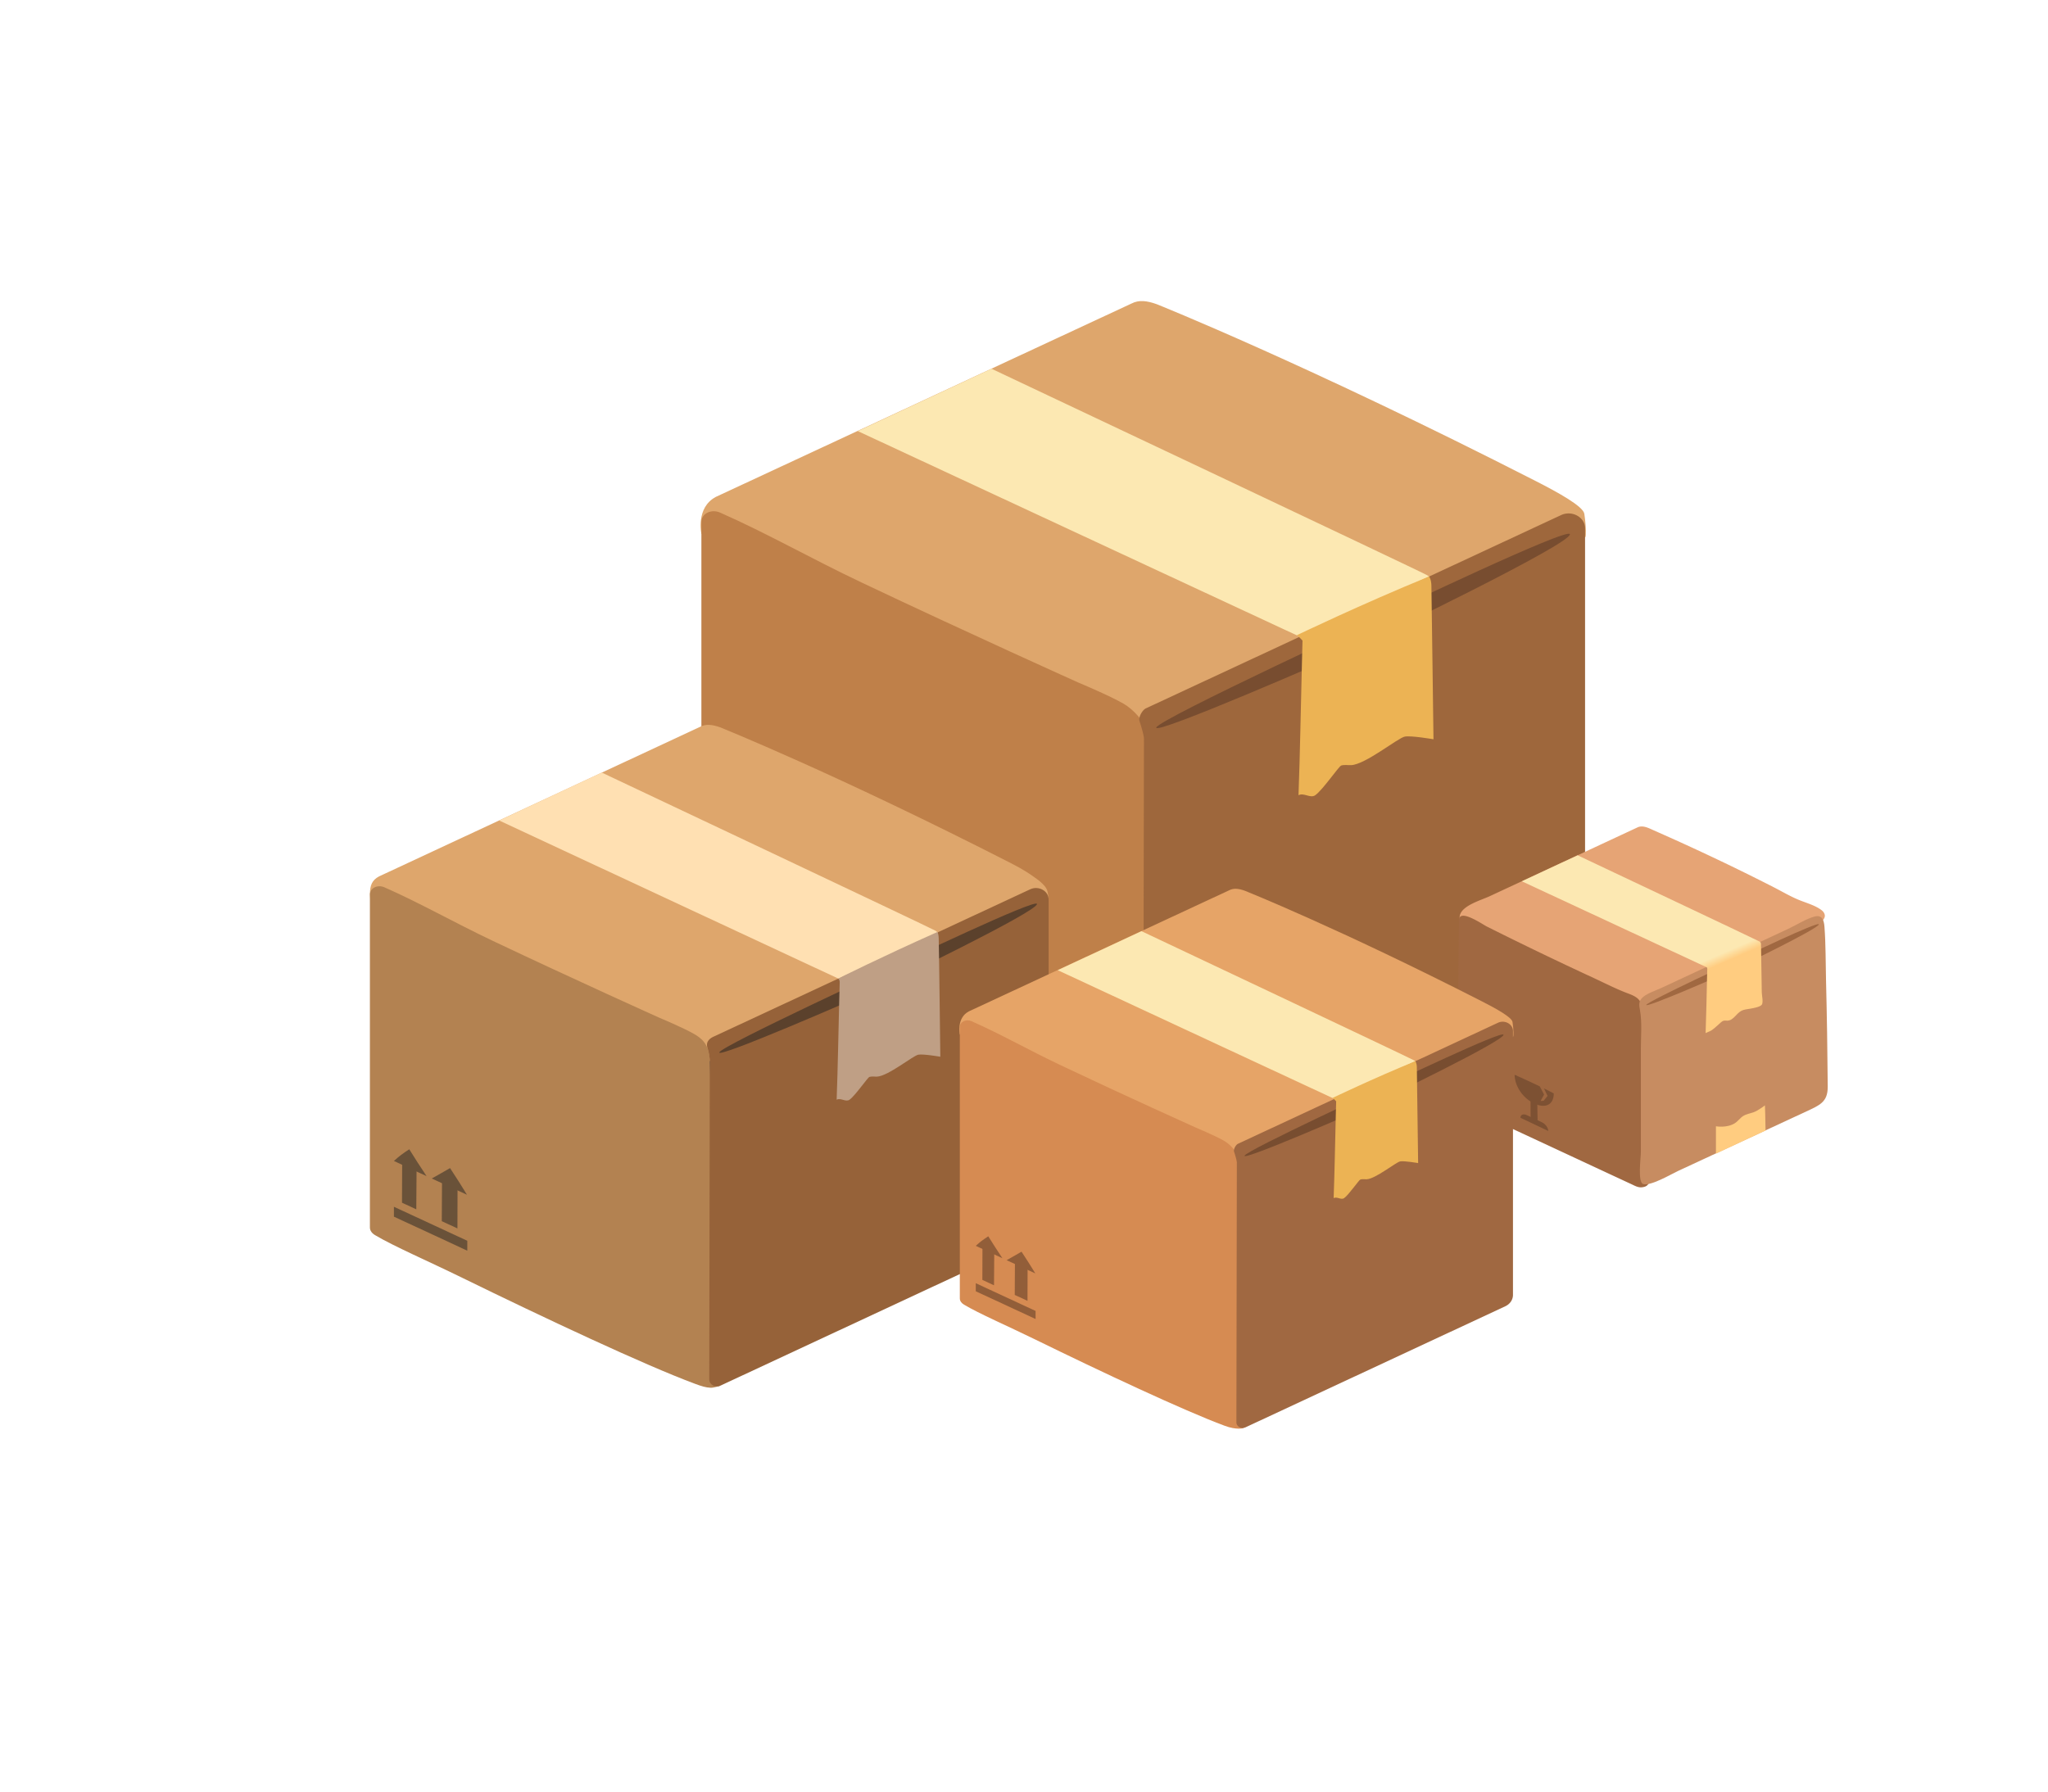 <?xml version="1.0" encoding="UTF-8" standalone="no"?>
<!-- Uploaded to: SVG Repo, www.svgrepo.com, Generator: SVG Repo Mixer Tools -->

<svg
   width="800"
   height="700"
   viewBox="0 0 128 112"
   aria-hidden="true"
   role="img"
   class="iconify iconify--noto"
   preserveAspectRatio="xMidYMid"
   version="1.1"
   id="svg113"
   sodipodi:docname="packages.svg"
   inkscape:version="1.4.2 (ebf0e940d0, 2025-05-08)"
   xmlns:inkscape="http://www.inkscape.org/namespaces/inkscape"
   xmlns:sodipodi="http://sodipodi.sourceforge.net/DTD/sodipodi-0.dtd"
   xmlns="http://www.w3.org/2000/svg"
   xmlns:svg="http://www.w3.org/2000/svg">
  <defs
     id="defs113">
    <linearGradient
       id="IconifyId17ecdb2904d178eab14737-3"
       gradientUnits="userSpaceOnUse"
       x1="28.2"
       y1="-108.368"
       x2="14.107"
       y2="-79.066"
       gradientTransform="matrix(-1,0,0,1,51.431,0.536)">
      <stop
         offset=".31"
         stop-color="#fce8b2"
         id="stop103-6" />
      <stop
         offset=".399"
         stop-color="#ffcc80"
         id="stop104-7" />
    </linearGradient>
    <filter
       style="color-interpolation-filters:sRGB"
       inkscape:label="Drop Shadow"
       id="filter17"
       x="-0.513"
       y="-0.477"
       width="2.026"
       height="1.953">
      <feFlood
         result="flood"
         in="SourceGraphic"
         flood-opacity="0.529"
         flood-color="rgb(0,0,0)"
         id="feFlood16" />
      <feGaussianBlur
         result="blur"
         in="SourceGraphic"
         stdDeviation="23.2"
         id="feGaussianBlur16" />
      <feOffset
         result="offset"
         in="blur"
         dx="0"
         dy="0"
         id="feOffset16" />
      <feComposite
         result="comp1"
         operator="in"
         in="flood"
         in2="offset"
         id="feComposite16" />
      <feComposite
         result="comp2"
         operator="out"
         in="comp1"
         in2="SourceGraphic"
         id="feComposite17" />
    </filter>
    <filter
       style="color-interpolation-filters:sRGB"
       inkscape:label="Drop Shadow"
       id="filter17-7"
       x="-0.513"
       y="-0.477"
       width="2.026"
       height="1.953">
      <feFlood
         result="flood"
         in="SourceGraphic"
         flood-opacity="0.529"
         flood-color="rgb(0,0,0)"
         id="feFlood16-9" />
      <feGaussianBlur
         result="blur"
         in="SourceGraphic"
         stdDeviation="23.2"
         id="feGaussianBlur16-2" />
      <feOffset
         result="offset"
         in="blur"
         dx="0"
         dy="0"
         id="feOffset16-0" />
      <feComposite
         result="comp1"
         operator="in"
         in="flood"
         in2="offset"
         id="feComposite16-2" />
      <feComposite
         result="comp2"
         operator="out"
         in="comp1"
         in2="SourceGraphic"
         id="feComposite17-3" />
    </filter>
    <filter
       style="color-interpolation-filters:sRGB"
       inkscape:label="Drop Shadow"
       id="filter22"
       x="-0.504"
       y="-0.468"
       width="2.009"
       height="1.936">
      <feFlood
         result="flood"
         in="SourceGraphic"
         flood-opacity="0.396"
         flood-color="rgb(0,0,0)"
         id="feFlood21" />
      <feGaussianBlur
         result="blur"
         in="SourceGraphic"
         stdDeviation="23.2"
         id="feGaussianBlur21" />
      <feOffset
         result="offset"
         in="blur"
         dx="0"
         dy="0"
         id="feOffset21" />
      <feComposite
         result="comp1"
         operator="in"
         in="flood"
         in2="offset"
         id="feComposite21" />
      <feComposite
         result="comp2"
         operator="out"
         in="comp1"
         in2="SourceGraphic"
         id="feComposite22" />
    </filter>
    <filter
       style="color-interpolation-filters:sRGB"
       inkscape:label="Drop Shadow"
       id="filter25"
       x="-0.505"
       y="-0.468"
       width="2.011"
       height="1.935">
      <feFlood
         result="flood"
         in="SourceGraphic"
         flood-opacity="0.396"
         flood-color="rgb(0,0,0)"
         id="feFlood24" />
      <feGaussianBlur
         result="blur"
         in="SourceGraphic"
         stdDeviation="23.2"
         id="feGaussianBlur24" />
      <feOffset
         result="offset"
         in="blur"
         dx="0"
         dy="0"
         id="feOffset24" />
      <feComposite
         result="comp1"
         operator="in"
         in="flood"
         in2="offset"
         id="feComposite24" />
      <feComposite
         result="comp2"
         operator="out"
         in="comp1"
         in2="SourceGraphic"
         id="feComposite25" />
    </filter>
  </defs>
  <sodipodi:namedview
     id="namedview113"
     pagecolor="#ffffff"
     bordercolor="#eeeeee"
     borderopacity="1"
     inkscape:showpageshadow="0"
     inkscape:pageopacity="0"
     inkscape:pagecheckerboard="0"
     inkscape:deskcolor="#505050"
     inkscape:zoom="1.19375"
     inkscape:cx="612.35602"
     inkscape:cy="221.15183"
     inkscape:window-width="3795"
     inkscape:window-height="2126"
     inkscape:window-x="0"
     inkscape:window-y="0"
     inkscape:window-maximized="1"
     inkscape:current-layer="g25"
     showgrid="true"
     showguides="false">
    <inkscape:grid
       type="axonomgrid"
       id="grid1"
       units="px"
       originx="0"
       originy="0"
       spacingx="0.605"
       spacingy="1.325"
       empcolor="#0099e5"
       empopacity="0.302"
       color="#0099e5"
       opacity="0"
       empspacing="10"
       dotted="false"
       gridanglex="30"
       gridanglez="30"
       enabled="true"
       visible="false" />
  </sodipodi:namedview>
  <g
     id="g25"
     transform="matrix(0.385,0,0,0.348,13.552,11.219)"
     style="stroke-width:2.732">
    <g
       id="g57"
       transform="matrix(1.302,0,0,1.302,-589.108,15.985)"
       style="stroke-width:2.099">
      <path
         d="m 566.51,4.84 -51.83,26.68 c -2.52,1.48 -1.8,5.09 -1.8,5.09 l 55.17,28.3 55.07,-27.86 c 0.05,-0.17 0.11,-1.21 -0.15,-3.19 -0.14,-1.04 -3.25,-2.94 -6.03,-4.51 C 588.41,13.23 569.65,4.93 569.65,4.93 568.45,4.46 567.45,4.3 566.51,4.84 Z"
         fill="#dea66c"
         id="path44"
         style="stroke-width:2.099" />
      <path
         d="m 513.71,96.16 c 3.04,2.01 8.59,4.65 14.2,7.69 13.04,7.06 29.52,15.64 37.72,19.01 2.45,1.01 3.75,0.51 3.75,0.51 0,0 -1.15,-56.3 -1.11,-59.45 0.02,-1.32 -1.59,-3.12 -2.74,-3.86 -1.78,-1.14 -5.64,-2.92 -5.64,-2.92 0,0 -13.52,-6.72 -27.02,-13.8 -6.42,-3.37 -11.84,-6.82 -17.67,-9.66 -1.06,-0.52 -2.33,0.12 -2.32,1.31 v 59.8 c 0,0.58 0.35,1.06 0.83,1.37 z"
         fill="#bf8049"
         id="path45"
         style="stroke-width:2.099" />
      <path
         d="m 621.55,96.51 -51.76,26.69 c -0.83,0.43 -1.82,-0.17 -1.82,-1.11 l 0.09,-57.18 c 0,-0.55 -0.41,-1.98 -0.56,-2.48 -0.14,-0.5 0.35,-1.51 0.81,-1.74 l 51.76,-26.66 c 1.36,-0.7 2.99,0.29 2.99,1.82 v 58.19 a 2.815,2.815 0 0 1 -1.51,2.47 z"
         fill="#9e673c"
         id="path46"
         style="stroke-width:2.099" />
      <path
         d="m 594.52,52.26 c 3.01,-1.55 26.65,-14.19 26.65,-15.58 0,-1.14 -22.75,10.91 -22.75,10.91 0,0 -28.36,14.51 -28.82,15.74 -0.46,1.22 22.26,-9.7 24.92,-11.07 z"
         fill="#784d30"
         id="path47"
         style="stroke-width:2.099" />
      <g
         opacity="0.85"
         id="g52"
         style="stroke-width:2.099">
        <path
           d="m 516.06,93.22 c 3.69,1.86 7.35,3.78 11.91,6.11 v -1.78 c -4.54,-2.32 -8.21,-4.23 -11.91,-6.11 z"
           fill="#784d30"
           id="path48"
           style="stroke-width:2.099" />
        <path
           d="m 523.82,94.02 c 1.04,0.53 1.56,0.8 2.54,1.3 0.01,-3.1 0.01,-4.65 0.02,-7.75 -0.98,-0.5 -1.49,-0.76 -2.52,-1.29 -0.01,3.1 -0.02,4.65 -0.04,7.74 z"
           fill="#784d30"
           id="path49"
           style="stroke-width:2.099" />
        <path
           d="m 517.37,90.71 c 0.86,0.44 1.34,0.69 2.32,1.19 l 0.05,-7.72 c -0.99,-0.51 -1.47,-0.75 -2.34,-1.21 -0.01,3.09 -0.02,4.64 -0.03,7.74 z"
           fill="#784d30"
           id="path50"
           style="stroke-width:2.099" />
        <path
           d="m 522.2,86.36 c 2.37,1.21 3.64,1.86 5.72,2.92 -1.04,-1.89 -1.61,-2.85 -2.75,-4.79 -1.17,0.76 -1.78,1.13 -2.97,1.87 z"
           fill="#784d30"
           id="path51"
           style="stroke-width:2.099" />
        <path
           d="m 516.06,83.2 c 1.77,0.92 2.96,1.53 5.3,2.73 -1.16,-1.95 -1.74,-2.92 -2.81,-4.83 -1.09,0.79 -1.61,1.2 -2.49,2.1 z"
           fill="#784d30"
           id="path52"
           style="stroke-width:2.099" />
      </g>
      <g
         opacity="0.85"
         id="g55"
         style="stroke-width:2.099">
        <path
           d="m 535.05,101.77 c 0.83,0.43 1.26,0.66 2.09,1.09 -0.06,-3.68 -0.09,-5.52 -0.16,-9.2 -0.8,-0.42 -1.2,-0.63 -2,-1.04 0.04,3.66 0.05,5.49 0.07,9.15 z"
           fill="#784d30"
           id="path53"
           style="stroke-width:2.099" />
        <path
           d="m 532.01,101.12 c 3.04,1.6 5.4,2.8 8.32,4.36 -0.02,-1.05 -0.83,-2.32 -1.93,-2.91 -1.72,-0.91 -2.7,-1.41 -4.44,-2.32 -1.13,-0.57 -1.95,-0.16 -1.95,0.87 z"
           fill="#784d30"
           id="path54"
           style="stroke-width:2.099" />
        <path
           d="m 537.8,90.73 1.28,2.71 c -0.4,0.85 -0.61,1.28 -1.03,2.12 0.36,-0.03 0.54,-0.04 0.9,-0.07 0.48,-0.64 0.72,-0.96 1.18,-1.6 -0.42,-0.99 -0.64,-1.49 -1.08,-2.48 1.22,0.67 1.82,1.01 2.93,1.66 0,3.58 -2.34,5.16 -5.86,3.32 -3.52,-1.84 -5.85,-5.92 -5.85,-9.51 2.62,1.31 4.38,2.17 7.53,3.85 z"
           fill="#784d30"
           id="path55"
           style="stroke-width:2.099" />
      </g>
      <path
         d="m 603.38,42.33 c -0.5,-0.37 -54.32,-28.49 -54.32,-28.49 l -16.68,8.6 55.11,28.37 c 4.76,-2.45 12.32,-6.35 16.12,-8.3 -0.07,-0.06 -0.14,-0.12 -0.23,-0.18 z"
         fill="#fce8b2"
         id="path56"
         style="stroke-width:2.099" />
      <path
         d="m 603.61,42.5 c -8.34,3.77 -16.5,8.11 -16.5,8.11 0.21,0.09 0.72,0.74 0.72,0.74 -0.03,1.16 -0.05,2.31 -0.08,3.47 -0.14,5.95 -0.22,11.91 -0.42,17.86 0.67,-0.4 1.48,0.48 2.09,0 0.94,-0.74 2.94,-4 3.24,-4.1 0.4,-0.13 0.83,-0.03 1.24,-0.05 1.8,-0.1 5.83,-3.77 6.69,-3.94 0.83,-0.16 3.57,0.37 3.57,0.37 0,0 -0.21,-18.15 -0.26,-21.2 -0.01,-0.87 -0.29,-1.26 -0.29,-1.26 z"
         fill="#ecb354"
         id="path57"
         style="stroke-width:2.099" />
    </g>
    <g
       id="g1-3"
       transform="matrix(0.868,0,0,0.859,609.8,362.189)"
       inkscape:label="shadow"
       style="stroke-width:3.164;opacity:0.675">
      <path
         id="path2-6"
         d="m -608.184,-299.567 c -0.519,-0.029 -1.004,0.066 -1.474,0.336 l -52.16,26.89 c -1.132,0.665 -1.465,1.656 -1.46,3.089 -0.006,0.059 -0.01,0.119 -0.01,0.181 v 59.8 c 0,0.57 0.35,1.05 0.83,1.36 3.04,2.01 8.59,4.65 14.2,7.69 13.04,7.06 29.52,15.64 37.72,19.01 1.11,0.46 1.77,0.68 2.54,0.72 0.385,0.02 0.938,-0.146 1.257,-0.257 0.122,-0.021 0.244,-0.062 0.363,-0.123 l 51.76,-26.69 c 0.93,-0.48 1.51,-1.43 1.51,-2.46 v -58.19 -0.002 -0.007 c 0,0 -0.003,-0.089 -0.014,-0.232 -0.029,-0.399 -0.113,-1.216 -0.326,-1.658 -0.32,-0.68 -1,-1.29 -1.44,-1.66 -1.17,-0.97 -2.34,-1.83 -4.33,-2.95 -28.53,-16.13 -47.29,-24.44 -47.29,-24.44 -0.605,-0.225 -1.157,-0.378 -1.676,-0.406 z"
         style="stroke-width:3.164;filter:url(#filter25)" />
    </g>
    <g
       id="g1"
       transform="translate(293.116,383.518)"
       style="stroke-width:2.732">
      <path
         d="m -214.637,-285.204 -52.16,26.89 c -1.14,0.67 -1.47,1.67 -1.46,3.12 l 0.1,1.81 55.07,28.24 54.94,-27.79 c 0,0 0.06,-0.28 0.06,-1.26 0,0 -0.05,-1.29 -0.34,-1.89 -0.32,-0.68 -1,-1.29 -1.44,-1.66 -1.17,-0.97 -2.34,-1.83 -4.33,-2.95 -28.53,-16.13 -47.29,-24.44 -47.29,-24.44 -1.21,-0.45 -2.21,-0.61 -3.15,-0.07 z"
         fill="#dea66c"
         id="path2"
         style="stroke-width:2.732" />
      <path
         d="m -267.437,-193.884 c 3.04,2.01 8.59,4.65 14.2,7.69 13.04,7.06 29.52,15.64 37.72,19.01 1.11,0.46 1.77,0.68 2.54,0.72 0.57,0.03 1.51,-0.35 1.51,-0.35 0,0 -1.53,-55.19 -1.62,-58.34 -0.09,-3.08 -1.38,-4.1 -2.52,-4.84 -1.78,-1.14 -5.64,-2.92 -5.64,-2.92 0,0 -13.52,-6.72 -27.02,-13.8 -6.42,-3.37 -11.84,-6.82 -17.67,-9.66 -1.07,-0.51 -2.33,0.13 -2.33,1.33 v 59.8 c 0,0.57 0.35,1.05 0.83,1.36 z"
         fill="#b38251"
         id="path3"
         style="stroke-width:2.732" />
      <path
         d="m -159.597,-193.534 -51.76,26.69 c -0.83,0.43 -1.82,-0.17 -1.82,-1.11 l 0.09,-57.18 c 0,-0.55 -0.17,-1.76 -0.34,-2.24 -0.47,-1.4 0.55,-1.96 1.01,-2.19 l 51.34,-26.44 c 1.36,-0.7 2.99,0.29 2.99,1.82 v 58.19 c 0,1.03 -0.58,1.98 -1.51,2.46 z"
         fill="#966239"
         id="path4"
         style="stroke-width:2.732" />
      <path
         d="m -182.717,-242.454 c 0,0 -28.37,14.51 -28.83,15.74 -0.46,1.22 22.26,-9.7 24.92,-11.07 3.01,-1.55 26.65,-14.19 26.65,-15.58 0.01,-1.14 -22.74,10.91 -22.74,10.91 z"
         opacity="0.5"
         fill="#212121"
         id="path5"
         style="stroke-width:2.732" />
      <g
         opacity="0.5"
         id="g10"
         transform="translate(-277.177,-290.044)"
         style="stroke-width:2.732">
        <path
           d="m 12.81,92.85 c 3.69,1.86 7.35,3.78 11.91,6.11 V 97.18 C 20.18,94.86 16.51,92.95 12.81,91.07 Z"
           fill="#212121"
           id="path6"
           style="stroke-width:2.732" />
        <path
           d="m 20.58,93.66 c 1.04,0.53 1.56,0.8 2.54,1.3 0.01,-3.1 0.01,-4.65 0.02,-7.75 -0.98,-0.5 -1.49,-0.76 -2.52,-1.29 -0.02,3.1 -0.03,4.64 -0.04,7.74 z"
           fill="#212121"
           id="path7"
           style="stroke-width:2.732" />
        <path
           d="m 14.12,90.34 c 0.86,0.44 1.34,0.69 2.32,1.19 l 0.05,-7.72 C 15.5,83.3 15.02,83.06 14.15,82.6 c -0.01,3.1 -0.02,4.65 -0.03,7.74 z"
           fill="#212121"
           id="path8"
           style="stroke-width:2.732" />
        <path
           d="m 18.95,85.99 c 2.37,1.21 3.63,1.86 5.72,2.92 -1.04,-1.89 -1.61,-2.85 -2.75,-4.79 -1.17,0.76 -1.78,1.13 -2.97,1.87 z"
           fill="#212121"
           id="path9"
           style="stroke-width:2.732" />
        <path
           d="m 12.81,82.84 c 1.77,0.92 2.96,1.53 5.3,2.73 -1.16,-1.95 -1.74,-2.92 -2.81,-4.83 -1.09,0.79 -1.6,1.2 -2.49,2.1 z"
           fill="#212121"
           id="path10"
           style="stroke-width:2.732" />
      </g>
      <path
         d="m -176.437,-248.554 c -0.5,-0.37 -54.19,-28.42 -54.19,-28.42 l -16.66,8.61 55.05,28.39 0.03,0.03 16.11,-8.25 c 0,0 -0.03,-0.08 -0.12,-0.18 -0.07,-0.06 -0.19,-0.15 -0.22,-0.18 z"
         fill="#ffe0b2"
         id="path14"
         style="stroke-width:2.732" />
      <path
         d="m -176.177,-248.314 c -9.12,4.49 -16.06,8.34 -16.06,8.34 0.23,0.23 0.24,0.53 0.24,0.68 -0.03,1.16 -0.05,2.08 -0.08,3.23 -0.14,5.95 -0.22,11.91 -0.42,17.86 0.67,-0.4 1.48,0.48 2.09,0 0.94,-0.74 2.94,-4 3.24,-4.1 0.4,-0.13 0.83,-0.03 1.24,-0.05 1.8,-0.1 5.83,-3.77 6.69,-3.94 0.83,-0.16 3.57,0.37 3.57,0.37 0,0 -0.19,-18.15 -0.26,-21.2 -0.02,-1.08 -0.25,-1.19 -0.25,-1.19 z"
         fill="#bf9f85"
         id="path15"
         style="stroke-width:2.732" />
    </g>
    <g
       id="g2-3"
       transform="matrix(0.528,0,0,0.528,222.065,195.115)"
       style="fill:#8a3434;fill-opacity:1;stroke-width:5.172;filter:url(#filter17);opacity:0.623"
       inkscape:label="shadow">
      <path
         id="path100-5"
         style="fill:#8a3434;fill-opacity:1;stroke-width:5.172"
         d="m 18.04,-146.536 c -0.407,0 -0.81,0.082 -1.2,0.282 l -10.47,5.4 -21.48,11.07 c -3.76,1.94 -7.53,3.87 -11.29,5.81 -2.52,1.3 -7.89,2.93 -8.71,6.08 -0.068,0.269 -0.101,0.542 -0.11,0.817 -0.114,0.22 -0.177,0.51 -0.18,0.883 -0.16,17.81 -0.33,35.61 -0.62,53.42 -0.03,1.6 -0.03,3.29 0.75,4.68 0.17,0.35 0.37,0.63 0.6,0.89 0.77,0.88 1.809,1.52 2.829,2.1 5.09,2.89 10.31,5.52 15.53,8.2 2.61,1.35 5.23,2.69 7.84,4.04 2.57,1.33 5.15,2.65 7.72,3.98 l 6.93,3.57 c 1.82,0.94 3.64,1.88 5.46,2.81 1.1,0.57 2.2,1.14 3.31,1.7 1.41,0.73 2.39,1.44 4.02,0.85 0.466,-0.168 0.783,-0.474 1.009,-0.855 2.711,-0.571 7.116,-3.413 8.601,-4.176 8.41,-4.31 16.81,-8.63 25.22,-12.95 4.13,-2.12 8.27,-4.25 12.4,-6.37 1.93,-0.99 3.45,-1.74 4.5,-2.79 1.18,-1.17 1.78,-2.69 1.76,-5.3 -0.08,-11.46 -0.24,-22.91 -0.5,-34.37 -0.13,-5.76 -0.06,-11.59 -0.46,-17.34 -0.056,-0.761 -0.159,-1.542 -0.406,-2.164 0.207,-0.271 0.365,-0.556 0.446,-0.856 0.05,-0.17 0.07,-0.34 0.07,-0.52 -0.01,-0.7 -0.41,-1.34 -0.94,-1.79 -1.76,-1.5 -4.26,-2.28 -6.33,-3.19 -2.7,-1.18 -5.24,-2.87 -7.81,-4.32 -5.42,-3.06 -10.88,-6.04 -16.38,-8.93 a 675.49,675.49 0 0 0 -12.28,-6.3 c -2.11,-1.05 -4.22,-2.091 -6.34,-3.131 -1.02,-0.495 -2.271,-1.232 -3.491,-1.232 z" />
    </g>
    <g
       id="g2"
       transform="matrix(0.555,0,0,0.555,221.294,197.556)"
       style="stroke-width:4.92">
      <path
         d="m 16.841,-146.254 -10.47,5.4 -21.48,11.07 c -3.76,1.94 -7.53,3.87 -11.29,5.81 -2.52,1.3 -7.89,2.93 -8.71,6.08 -0.18,0.71 -0.11,1.45 -0.03,2.18 0.36,3.32 0.27,6.27 2.43,8.9 2.04,2.48 5.47,5.8 9.01,5.8 8.11,2.65 15.85,6.28 23.82,9.3 7.12,2.7 16.09,6.9 23.36,2.82 0.88,-0.49 1.6,-1.16 2.49,-1.6 1.19,-0.59 2.43,-1.05 3.61,-1.68 3.35,-1.77 6.3,-4.2 9.47,-6.26 5.34,-3.48 11.24,-5.92 16.99,-8.61 2.89,-1.35 5.76,-2.77 8.49,-4.42 a 47.9,47.9 0 0 0 3.96,-2.65 c 0.98,-0.73 2.71,-1.74 3.05,-3.01 0.05,-0.17 0.07,-0.34 0.07,-0.52 -0.01,-0.7 -0.41,-1.34 -0.94,-1.79 -1.76,-1.5 -4.26,-2.28 -6.33,-3.19 -2.7,-1.18 -5.24,-2.87 -7.81,-4.32 -5.42,-3.06 -10.88,-6.04 -16.38,-8.93 a 675.49,675.49 0 0 0 -12.28,-6.3 c -2.11,-1.05 -4.22,-2.09 -6.34,-3.13 -1.36,-0.66 -3.13,-1.75 -4.69,-0.95 z"
         fill="#e6a475"
         id="path100"
         style="stroke-width:4.92" />
      <path
         d="m -34.669,-57.204 c 0.77,0.88 1.81,1.52 2.83,2.1 5.09,2.89 10.31,5.52 15.53,8.2 2.61,1.35 5.23,2.69 7.84,4.04 2.57,1.33 5.15,2.65 7.72,3.98 l 6.93,3.57 c 1.82,0.94 3.64,1.88 5.46,2.81 1.1,0.57 2.2,1.14 3.31,1.7 1.41,0.73 2.39,1.44 4.02,0.85 1.36,-0.49 1.44,-2.15 1.75,-3.43 0.86,-3.51 1.22,-7.13 1.37,-10.74 0.21,-4.78 0.05,-9.58 -0.1,-14.36 -0.18,-5.74 0.18,-11.49 -0.06,-17.26 -0.07,-1.58 -0.11,-3.17 -0.16,-4.74 -0.04,-1.39 -0.89,-2.66 -1.7,-3.74 -0.99,-1.31 -2.11,-2.69 -2.18,-4.33 -0.13,-2.69 -2.81,-3.47 -4.83,-4.36 -3.05,-1.35 -5.99,-3.01 -8.96,-4.53 A 1074.144,1074.144 0 0 1 -27.239,-114.144 c -1.25,-0.69 -8.13,-6.01 -8.16,-2.05 -0.16,17.81 -0.33,35.61 -0.62,53.42 -0.03,1.6 -0.03,3.29 0.75,4.68 0.17,0.35 0.37,0.63 0.6,0.89 z"
         fill="#a06841"
         id="path101"
         style="stroke-width:4.92" />
      <path
         d="m 70.701,-57.094 c -1.05,1.05 -2.57,1.8 -4.5,2.79 -4.13,2.12 -8.27,4.25 -12.4,6.37 -8.41,4.32 -16.81,8.64 -25.22,12.95 -1.83,0.94 -8.1,5.04 -10.16,4.15 -1.58,-0.68 -0.62,-8.5 -0.62,-10.22 v -22.09 -11.41 c 0,-4.14 0.39,-8.53 -0.27,-12.61 -0.2,-1.24 -0.42,-2.39 0.33,-3.49 1.2,-1.74 4.09,-2.67 5.93,-3.62 2.23,-1.15 4.46,-2.3 6.7,-3.45 5.66,-2.92 11.31,-5.83 16.97,-8.75 l 13.5,-6.96 c 2.41,-1.24 5.07,-3.18 7.66,-3.95 2.3,-0.68 2.74,1.36 2.88,3.28 0.4,5.75 0.33,11.58 0.46,17.34 0.26,11.46 0.42,22.91 0.5,34.37 0.02,2.61 -0.58,4.13 -1.76,5.3 z"
         fill="#c78c61"
         id="path102"
         style="stroke-width:4.92" />
      <g
         id="g103"
         transform="translate(-73.449,0.536)"
         style="stroke-width:4.92">
        <path
           d="m 117.23,-100.16 c 2.95,-1.52 26.07,-13.88 26.08,-15.24 0,-1.12 -22.26,10.67 -22.26,10.67 0,0 -27.76,14.2 -28.2,15.4 -0.45,1.2 21.77,-9.48 24.38,-10.83 z"
           fill="#a06841"
           id="path103"
           style="stroke-width:4.92" />
      </g>
      <path
         d="m 36.741,-79.644 c 0.2,-5.82 0.28,-11.65 0.41,-17.47 0.03,-1.13 0.05,-2.26 0.08,-3.39 0,0 -0.01,-0.38 -0.21,-0.47 l -54.04,-27.82 16.32,-8.41 c 0,0 52.65,27.51 53.14,27.87 0.49,0.36 0.49,0.36 0.51,1.41 0.04,2.98 0.09,5.96 0.13,8.94 l 0.09,6.16 c 0.01,0.88 0.48,3.14 0.03,3.94 -0.44,0.78 -2.68,1.18 -3.49,1.34 -0.84,0.16 -1.73,0.23 -2.48,0.66 -1.54,0.87 -2.31,3.09 -4.07,3.2 -0.41,0.02 -0.83,-0.08 -1.22,0.05 -0.29,0.1 -0.52,0.31 -0.74,0.52 -0.85,0.81 -1.67,1.73 -2.59,2.46 -0.59,0.45 -1.21,0.61 -1.87,1.01 z"
         fill="url(#IconifyId17ecdb2904d178eab14737)"
         id="path104"
         style="fill:url(#IconifyId17ecdb2904d178eab14737);stroke-width:4.92" />
      <path
         d="m 54.271,-48.114 c 0,-2.64 -0.18,-8.15 -0.18,-8.15 0,0 -2.07,1.76 -3.37,2.25 -1.02,0.38 -2.13,0.58 -3.02,1.21 -0.92,0.66 -1.52,1.71 -2.46,2.35 -2.32,1.59 -5.48,0.96 -5.48,0.96 v 8.86 z"
         fill="#ffcc80"
         id="path105"
         style="stroke-width:4.92" />
      <g
         id="g110"
         transform="translate(-73.449,0.536)"
         style="stroke-width:4.92">
        <path
           d="m 40.47,-60.08 c 3.61,1.82 7.19,3.7 11.66,5.98 v -1.74 c -4.44,-2.27 -8.03,-4.14 -11.66,-5.98 z"
           fill="#7d5133"
           id="path106"
           style="stroke-width:4.92" />
        <path
           d="m 48.07,-59.3 c 1.01,0.52 1.52,0.78 2.49,1.28 0.01,-3.03 0.01,-4.55 0.02,-7.58 -0.95,-0.49 -1.46,-0.74 -2.47,-1.26 -0.02,3.02 -0.03,4.54 -0.04,7.56 z"
           fill="#7d5133"
           id="path107"
           style="stroke-width:4.92" />
        <path
           d="m 41.75,-62.54 c 0.85,0.43 1.31,0.67 2.27,1.16 l 0.05,-7.56 c -0.97,-0.5 -1.43,-0.74 -2.29,-1.18 -0.01,3.04 -0.02,4.55 -0.03,7.58 z"
           fill="#7d5133"
           id="path108"
           style="stroke-width:4.92" />
        <path
           d="m 46.47,-66.8 c 2.31,1.19 3.56,1.82 5.59,2.86 -1.02,-1.84 -1.57,-2.79 -2.7,-4.69 -1.12,0.75 -1.72,1.11 -2.89,1.83 z"
           fill="#7d5133"
           id="path109"
           style="stroke-width:4.92" />
        <path
           d="m 40.47,-69.88 c 1.73,0.9 2.89,1.49 5.19,2.67 -1.14,-1.91 -1.7,-2.86 -2.75,-4.72 -1.07,0.77 -1.57,1.17 -2.44,2.05 z"
           fill="#7d5133"
           id="path110"
           style="stroke-width:4.92" />
      </g>
      <g
         id="g113"
         transform="translate(-73.449,0.536)"
         style="stroke-width:4.92">
        <path
           d="m 59.01,-52.15 c 0.82,0.42 1.23,0.64 2.05,1.07 l -0.15,-9 c -0.78,-0.41 -1.18,-0.62 -1.95,-1.02 0.01,3.58 0.02,5.37 0.05,8.95 z"
           fill="#7d5133"
           id="path111"
           style="stroke-width:4.92" />
        <path
           d="m 56.03,-52.78 c 2.97,1.57 5.29,2.74 8.14,4.27 -0.02,-1.03 -0.81,-2.27 -1.89,-2.84 -1.68,-0.89 -2.64,-1.38 -4.35,-2.27 -1.09,-0.58 -1.9,-0.17 -1.9,0.84 z"
           fill="#7d5133"
           id="path112"
           style="stroke-width:4.92" />
        <path
           d="m 61.69,-62.95 c 0.5,1.06 0.76,1.59 1.25,2.65 -0.4,0.83 -0.6,1.25 -1.01,2.08 0.36,-0.03 0.53,-0.04 0.88,-0.07 0.47,-0.63 0.7,-0.94 1.15,-1.57 -0.41,-0.97 -0.63,-1.45 -1.05,-2.43 1.2,0.65 1.78,0.99 2.87,1.63 0,3.51 -2.29,5.04 -5.73,3.25 -3.44,-1.79 -5.72,-5.8 -5.72,-9.3 2.56,1.28 4.28,2.11 7.36,3.76 z"
           fill="#7d5133"
           id="path113"
           style="stroke-width:4.92" />
      </g>
    </g>
    <g
       id="g85-2"
       transform="matrix(0.722,0,0,0.716,121.318,131.317)"
       style="stroke-width:3.802;opacity:0.697"
       inkscape:label="shadow">
      <path
         id="path72-8"
         style="stroke-width:3.802;filter:url(#filter22)"
         d="m 59.197,4.041 c -0.517,-0.031 -1.003,0.063 -1.473,0.333 L 5.894,31.055 c -2.52,1.48 -1.8,5.09 -1.8,5.09 v 58.18 c 0,0.58 0.35,1.06 0.83,1.37 3.04,2.01 8.59,4.65 14.2,7.69 13.04,7.06 29.52,15.64 37.72,19.01 2.45,1.01 3.75,0.51 3.75,0.51 0,0 -2.4e-4,-0.013 -7.7e-4,-0.039 0.138,-0.019 0.277,-0.061 0.411,-0.131 L 112.764,96.045 a 2.815,2.815 0 0 0 1.51,-2.47 V 36.615 l 0.06,-0.03 c 0.05,-0.17 0.11,-1.21 -0.15,-3.19 -0.14,-1.04 -3.25,-2.94 -6.03,-4.51 -28.53,-16.12 -47.29,-24.42 -47.29,-24.42 -0.6,-0.235 -1.15,-0.392 -1.667,-0.424 z" />
    </g>
    <g
       id="g85"
       transform="matrix(0.815,0,0,0.815,-163.159,123.754)"
       style="stroke-width:3.351">
      <path
         d="m 401.82,4.84 -51.83,26.68 c -2.52,1.48 -1.8,5.09 -1.8,5.09 l 55.17,28.3 55.07,-27.86 c 0.05,-0.17 0.11,-1.21 -0.15,-3.19 -0.14,-1.04 -3.25,-2.94 -6.03,-4.51 C 423.72,13.23 404.96,4.93 404.96,4.93 403.76,4.46 402.76,4.3 401.82,4.84 Z"
         fill="#e6a467"
         id="path72"
         style="stroke-width:3.351" />
      <path
         d="m 349.02,96.16 c 3.04,2.01 8.59,4.65 14.2,7.69 13.04,7.06 29.52,15.64 37.72,19.01 2.45,1.01 3.75,0.51 3.75,0.51 0,0 -1.15,-56.3 -1.11,-59.45 0.02,-1.32 -1.59,-3.12 -2.74,-3.86 -1.78,-1.14 -5.64,-2.92 -5.64,-2.92 0,0 -13.52,-6.72 -27.02,-13.8 -6.42,-3.37 -11.84,-6.82 -17.67,-9.66 -1.06,-0.52 -2.33,0.12 -2.32,1.31 v 59.8 c 0,0.58 0.35,1.06 0.83,1.37 z"
         fill="#d68b52"
         id="path73"
         style="stroke-width:3.351" />
      <path
         d="M 456.86,96.51 405.1,123.2 c -0.83,0.43 -1.82,-0.17 -1.82,-1.11 l 0.09,-57.18 c 0,-0.55 -0.41,-1.98 -0.56,-2.48 -0.14,-0.5 0.35,-1.51 0.81,-1.74 l 51.76,-26.66 c 1.36,-0.7 2.99,0.29 2.99,1.82 v 58.19 a 2.815,2.815 0 0 1 -1.51,2.47 z"
         fill="#a06841"
         id="path74"
         style="stroke-width:3.351" />
      <path
         d="m 429.83,52.26 c 3.01,-1.55 26.65,-14.19 26.65,-15.58 0,-1.14 -22.75,10.91 -22.75,10.91 0,0 -28.37,14.51 -28.83,15.74 -0.45,1.22 22.27,-9.7 24.93,-11.07 z"
         fill="#784d30"
         id="path75"
         style="stroke-width:3.351" />
      <g
         opacity="0.73"
         id="g80"
         style="stroke-width:3.351">
        <path
           d="m 351.37,93.22 c 3.69,1.86 7.35,3.78 11.91,6.11 v -1.78 c -4.54,-2.32 -8.21,-4.23 -11.91,-6.11 z"
           fill="#784d30"
           id="path76"
           style="stroke-width:3.351" />
        <path
           d="m 359.13,94.02 c 1.04,0.53 1.56,0.8 2.54,1.3 0.01,-3.1 0.01,-4.65 0.02,-7.75 -0.98,-0.5 -1.49,-0.76 -2.52,-1.29 -0.01,3.1 -0.02,4.65 -0.04,7.74 z"
           fill="#784d30"
           id="path77"
           style="stroke-width:3.351" />
        <path
           d="m 352.68,90.71 c 0.86,0.44 1.34,0.69 2.32,1.19 l 0.05,-7.72 c -0.99,-0.51 -1.47,-0.75 -2.35,-1.21 0,3.09 -0.01,4.64 -0.02,7.74 z"
           fill="#784d30"
           id="path78"
           style="stroke-width:3.351" />
        <path
           d="m 357.51,86.36 c 2.37,1.21 3.64,1.86 5.72,2.92 -1.04,-1.89 -1.61,-2.85 -2.75,-4.79 -1.17,0.76 -1.78,1.13 -2.97,1.87 z"
           fill="#784d30"
           id="path79"
           style="stroke-width:3.351" />
        <path
           d="m 351.37,83.2 c 1.77,0.92 2.96,1.53 5.3,2.73 -1.16,-1.95 -1.74,-2.92 -2.81,-4.83 -1.09,0.79 -1.61,1.2 -2.49,2.1 z"
           fill="#784d30"
           id="path80"
           style="stroke-width:3.351" />
      </g>
      <path
         d="m 438.69,42.33 c -0.5,-0.37 -54.32,-28.49 -54.32,-28.49 l -16.68,8.6 55.11,28.37 c 4.76,-2.45 12.32,-6.35 16.12,-8.3 -0.07,-0.06 -0.14,-0.12 -0.23,-0.18 z"
         fill="#fce8b2"
         id="path84"
         style="stroke-width:3.351" />
      <path
         d="m 438.92,42.5 c -8.34,3.77 -16.5,8.11 -16.5,8.11 0.21,0.09 0.73,0.74 0.73,0.74 -0.03,1.16 -0.05,2.31 -0.08,3.47 -0.14,5.95 -0.22,11.91 -0.42,17.86 0.67,-0.4 1.48,0.48 2.09,0 0.94,-0.74 2.94,-4 3.24,-4.1 0.4,-0.13 0.83,-0.03 1.24,-0.05 1.8,-0.1 5.83,-3.77 6.69,-3.94 0.83,-0.16 3.57,0.37 3.57,0.37 0,0 -0.21,-18.15 -0.26,-21.2 -0.02,-0.87 -0.3,-1.26 -0.3,-1.26 z"
         fill="#ecb354"
         id="path85"
         style="stroke-width:3.351" />
    </g>
  </g>
  <linearGradient
     id="IconifyId17ecdb2904d178eab14737"
     gradientUnits="userSpaceOnUse"
     x1="28.2"
     y1="-108.368"
     x2="14.107"
     y2="-79.066"
     gradientTransform="matrix(-1,0,0,1,51.431,0.536)">
    <stop
       offset=".31"
       stop-color="#fce8b2"
       id="stop103" />
    <stop
       offset=".399"
       stop-color="#ffcc80"
       id="stop104" />
  </linearGradient>
</svg>
